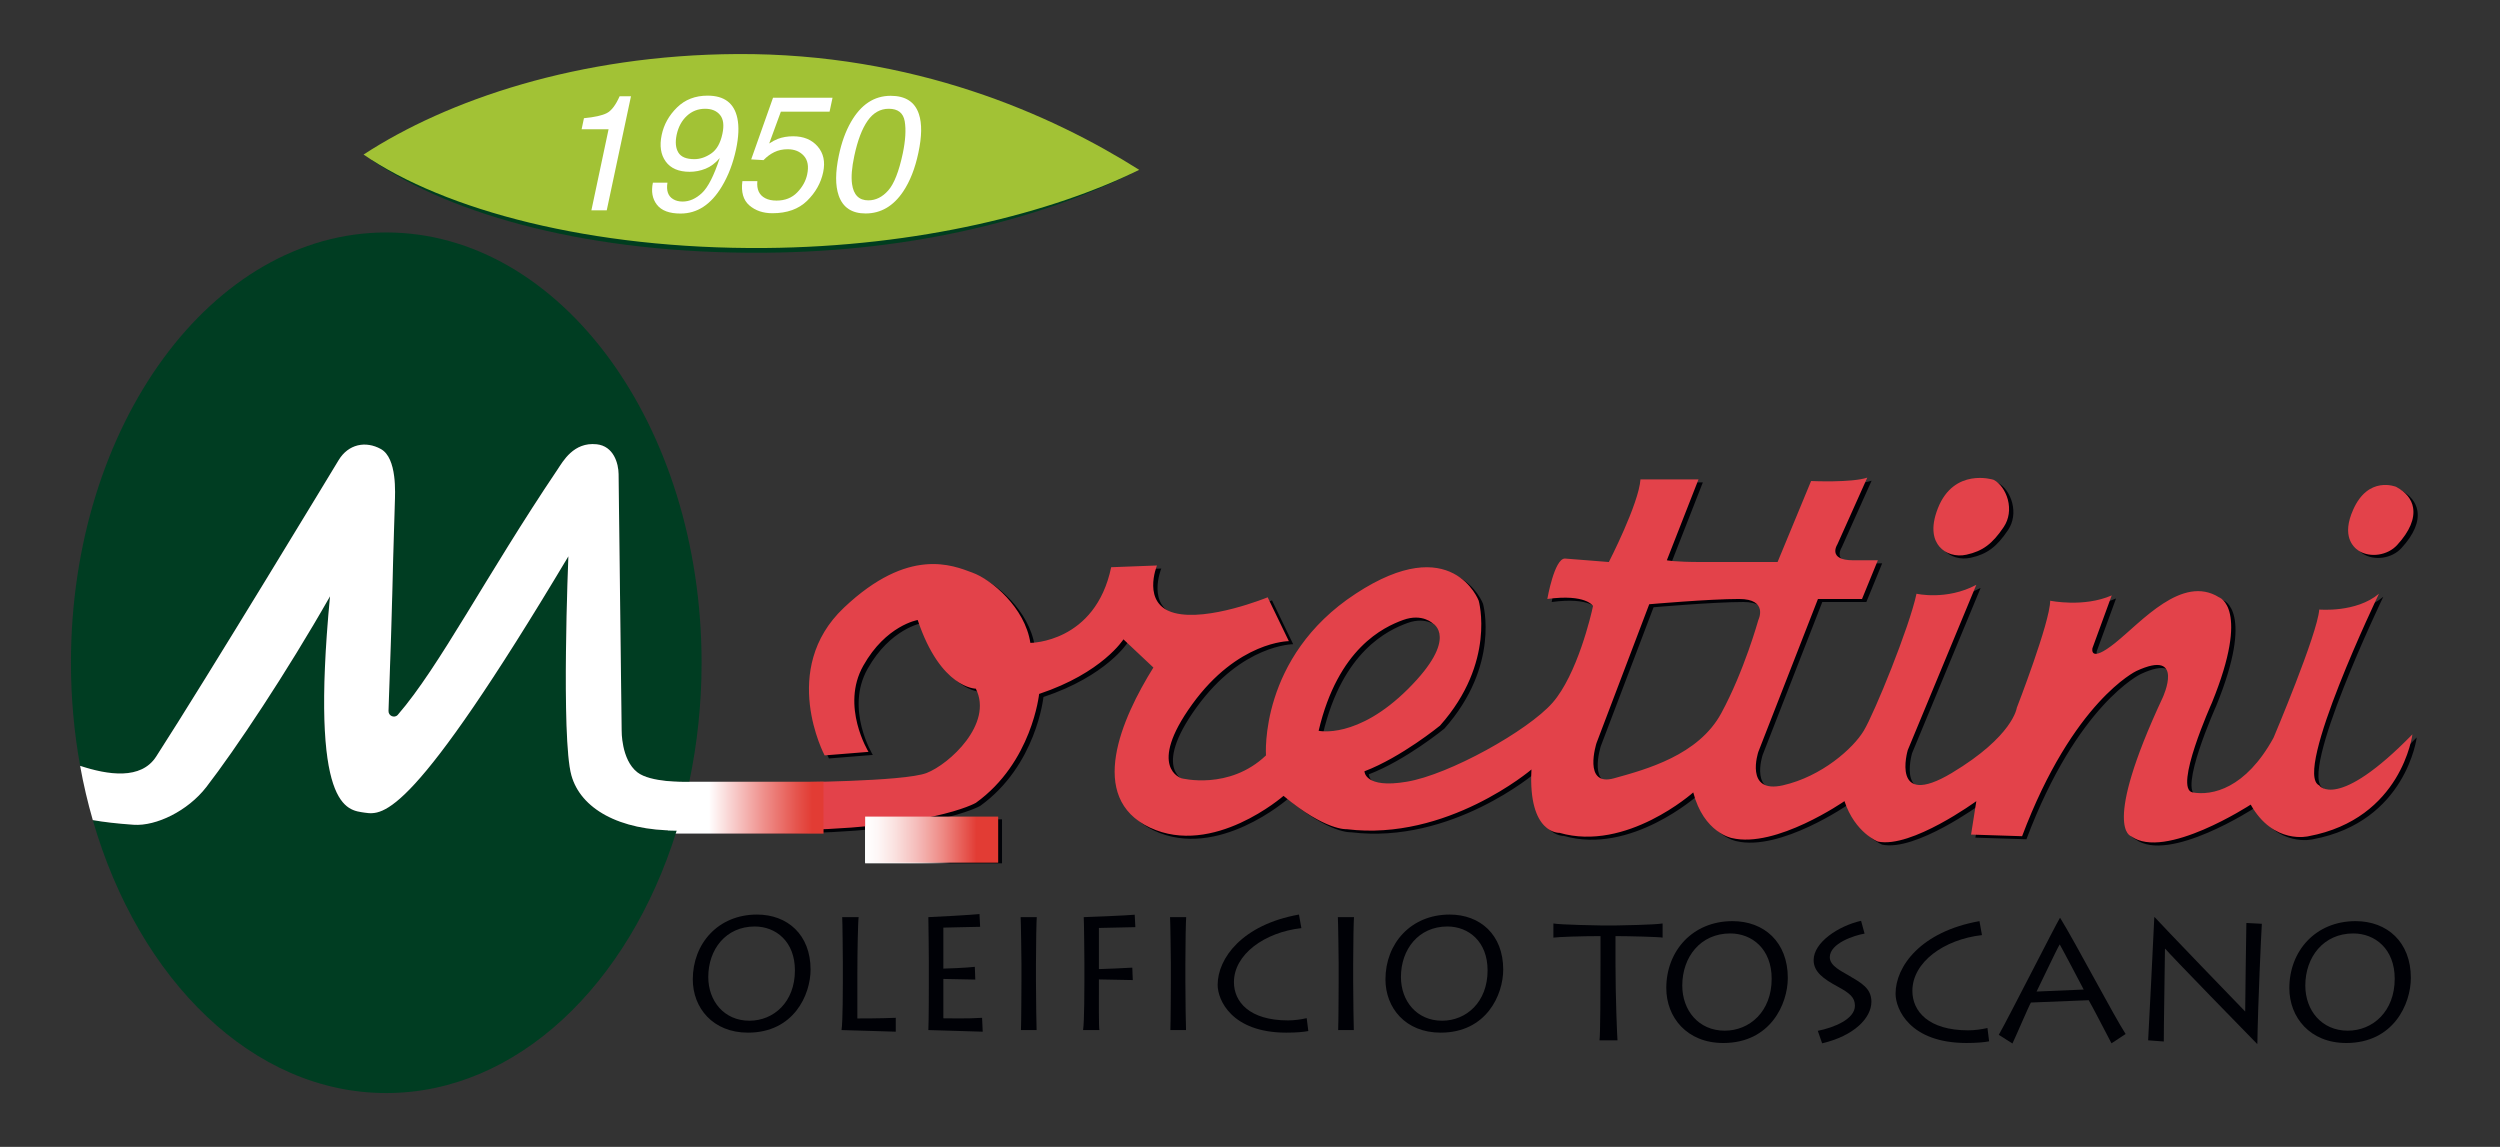 <?xml version="1.0" encoding="utf-8"?>
<svg xmlns="http://www.w3.org/2000/svg" xmlns:xlink="http://www.w3.org/1999/xlink" version="1.1" id="Livello_1" x="0px" y="0px" width="303px" height="139px" viewBox="249.5 330.5 303 139" enable-background="new 249.5 330.5 303 139">
<rect x="249.5" y="330.5" width="303" height="139" fill="#333333" stroke="none"/>
<g>
	<path fill="#FFFFFF" d="M332.39,431.019c2.193,0.304,13.704,0.38,15.974,0.221c0.882-0.062,1.112-4.804,1.112-4.804l-16.593,0.052&#xD;&#xA;		C332.883,426.487,331.883,430.95,332.39,431.019"/>
	<path fill="#000106" d="M458.645,417.301c-2.763,5.123-9.158,6.831-12.997,7.896c-3.833,1.069-2.129-4.265-2.129-4.265l6.393-16.83&#xD;&#xA;		c0,0,7.258-0.638,10.881-0.638c3.611,0,2.342,2.549,2.342,2.549S461.42,412.196,458.645,417.301 M409.842,419.442&#xD;&#xA;		c2.352-10.013,7.89-12.573,10.231-13.429c2.345-0.853,3.62,0.429,3.62,0.429s3.205,1.708-2.979,7.895&#xD;&#xA;		C414.532,420.513,409.842,419.442,409.842,419.442 M531.1,426.051c-3.189-1.491,7.256-23.223,7.256-23.223&#xD;&#xA;		c-2.767,2.333-7.239,1.918-7.239,1.918c-0.217,2.969-5.545,15.55-5.545,15.55c-3.403,6.188-7.463,7.035-9.805,6.615&#xD;&#xA;		c-2.346-0.427,2.342-10.872,2.342-10.872c4.696-11.516,0.86-12.777,0.86-12.777c-4.473-2.793-9.384,2.97-12.579,5.525&#xD;&#xA;		c-3.193,2.555-2.763,0.643-2.763,0.643l2.338-6.397c-3.412,1.491-7.459,0.643-7.459,0.643c0,2.557-4.05,12.989-4.05,12.989&#xD;&#xA;		s-0.421,3.421-7.883,7.896c-7.466,4.468-5.33-2.772-5.33-2.772l8.309-20.036c-3.616,1.924-7.248,1.077-7.248,1.077&#xD;&#xA;		c-0.854,4.041-5.104,14.473-6.396,16.614c-1.278,2.134-5.104,5.544-9.798,6.608c-4.69,1.07-2.977-4.054-2.977-4.054l7.228-18.532&#xD;&#xA;		h5.34l1.918-4.691h-2.989c-3.186,0-1.918-1.923-1.918-1.923l3.627-8.093c-1.912,0.637-6.812,0.411-6.812,0.411l-4.061,9.816h-9.15&#xD;&#xA;		c-3.423,0-4.271-0.211-4.271-0.211l3.837-9.806h-7.032c-0.211,2.977-3.834,10.017-3.834,10.017l-5.326-0.421&#xD;&#xA;		c-1.281,0-2.13,4.901-2.13,4.901c4.679-0.637,5.538,0.849,5.538,0.849c-0.213,1.07-1.924,8.315-4.903,11.726&#xD;&#xA;		c-2.985,3.403-12.57,8.737-17.688,9.577c-5.112,0.868-5.112-1.268-5.112-1.268c4.473-1.701,9.159-5.538,9.159-5.538&#xD;&#xA;		c6.821-7.673,4.688-15.136,4.688-15.136s-3.206-8.531-14.912-0.847c-11.736,7.673-10.869,19.596-10.869,19.596&#xD;&#xA;		c-4.48,4.271-10.245,2.773-10.245,2.773s-4.247-1.282,1.294-8.954c5.538-7.666,11.723-7.666,11.723-7.666l-2.567-5.315&#xD;&#xA;		c0,0-7.24,2.97-11.299,1.899c-4.041-1.059-2.12-5.756-2.12-5.756l-5.547,0.211c-1.918,9.171-9.795,9.171-9.795,9.171&#xD;&#xA;		c-0.656-4.264-4.693-7.68-7.045-8.521c-2.342-0.861-7.676-3.198-15.553,4.257c-7.892,7.463-2.338,17.9-2.338,17.9l5.318-0.427&#xD;&#xA;		c0,0-3.404-5.538-0.634-10.438c2.756-4.906,6.596-5.545,6.596-5.545c2.781,8.323,7.044,8.323,7.044,8.323&#xD;&#xA;		c2.135,4.251-3.202,9.152-5.971,10.223c-2.775,1.057-16.579,1.118-16.579,1.118l-13.371-0.09l-1.308,5.93l12.902,0.001&#xD;&#xA;		c18.764-0.096,24.327-3.34,24.327-3.34c6.822-4.9,7.673-13.204,7.673-13.204c7.673-2.556,10.219-6.614,10.219-6.614l3.629,3.416&#xD;&#xA;		c-3.839,6.168-8.096,15.766-0.42,19.398c7.67,3.612,16.193-3.844,16.193-3.844c5.111,4.27,7.672,4.04,7.672,4.04&#xD;&#xA;		c12.138,1.498,22.378-7.239,22.378-7.239c-0.426,7.89,3.404,7.679,3.404,7.679c8.099,2.34,16.205-4.899,16.205-4.899&#xD;&#xA;		c1.274,4.899,4.682,5.531,4.682,5.531c5.34,1.288,13.645-4.474,13.645-4.474c1.277,3.842,4.049,4.9,4.049,4.9&#xD;&#xA;		c4.047,0.861,11.933-4.9,11.933-4.9l-0.637,4.053l6.185,0.197c6.176-16.396,13.849-20.022,13.849-20.022&#xD;&#xA;		c5.964-2.767,3.202,3.198,3.202,3.198c-7.464,15.977-3.834,16.824-3.834,16.824c4.044,2.989,14.488-3.83,14.488-3.83&#xD;&#xA;		c2.767,4.907,7.026,3.83,7.026,3.83c11.305-2.122,12.574-12.344,12.574-12.344C533.247,429.25,531.1,426.051,531.1,426.051"/>
	<path fill="#000106" d="M493.369,391.409c-0.289-1.071-0.952-1.994-1.713-2.383l-0.059-0.019c-0.045-0.013-4.726-1.472-6.688,3.425&#xD;&#xA;		c-1.007,2.527-0.46,3.951,0.168,4.684c0.74,0.88,2.03,1.263,3.285,0.981c1.966-0.436,3.145-1.315,4.519-3.367&#xD;&#xA;		C493.513,393.786,493.685,392.594,493.369,391.409"/>
	<path fill="#000106" d="M542.487,392.391c-0.172-1.019-0.873-1.877-2.014-2.491l-0.032-0.023c-0.041-0.009-3.371-1.399-5.215,2.772&#xD;&#xA;		c-1.419,3.164-0.017,4.515,0.65,4.961c1.397,0.904,3.543,0.585,4.695-0.7C542.076,395.265,542.715,393.729,542.487,392.391"/>
	<g>
		<defs>
			<rect id="SVGID_1_" x="354.356" y="429.8" width="16.588" height="5.338"/>
		</defs>
		<clipPath id="SVGID_2_">
			<use xlink:href="#SVGID_1_" overflow="visible"/>
		</clipPath>
		<g clip-path="url(#SVGID_2_)">
			<defs>
				<rect id="SVGID_3_" x="354.356" y="429.8" width="16.588" height="5.338"/>
			</defs>
			<clipPath id="SVGID_4_">
				<use xlink:href="#SVGID_3_" overflow="visible"/>
			</clipPath>
			
				<linearGradient id="SVGID_5_" gradientUnits="userSpaceOnUse" x1="103.329" y1="820.671" x2="104.329" y2="820.671" gradientTransform="matrix(5.85 0 0 5.85 -245.659 -4368.333)">
				<stop offset="0" style="stop-color:#FFFFFF"/>
				<stop offset="0.166" style="stop-color:#FCFCFC"/>
				<stop offset="0.297" style="stop-color:#F2F2F2"/>
				<stop offset="0.416" style="stop-color:#E1E2E2"/>
				<stop offset="0.528" style="stop-color:#CACACB"/>
				<stop offset="0.635" style="stop-color:#ABACAE"/>
				<stop offset="0.738" style="stop-color:#868789"/>
				<stop offset="0.838" style="stop-color:#5A5B5E"/>
				<stop offset="0.933" style="stop-color:#28292E"/>
				<stop offset="1" style="stop-color:#000207"/>
			</linearGradient>
			<rect x="354.356" y="429.8" clip-path="url(#SVGID_4_)" fill="url(#SVGID_5_)" width="16.588" height="5.338"/>
		</g>
	</g>
	<path fill="none" d="M332.218,425.679c0,0-1.062,5.404-0.524,5.489c2.328,0.366,14.55,0.46,16.961,0.266&#xD;&#xA;		c0.936-0.074,1.18-5.817,1.18-5.817L332.218,425.679z"/>
	<path fill="#E3424A" d="M458.121,416.932c-2.763,5.123-9.158,6.831-12.998,7.896c-3.833,1.071-2.128-4.264-2.128-4.264l6.393-16.83&#xD;&#xA;		c0,0,7.258-0.638,10.881-0.638c3.611,0,2.342,2.549,2.342,2.549S460.896,411.826,458.121,416.932 M409.318,419.072&#xD;&#xA;		c2.352-10.012,7.889-12.573,10.231-13.428c2.345-0.854,3.62,0.428,3.62,0.428s3.204,1.708-2.98,7.896&#xD;&#xA;		C414.009,420.144,409.318,419.072,409.318,419.072 M530.576,425.682c-3.189-1.491,7.255-23.223,7.255-23.223&#xD;&#xA;		c-2.766,2.332-7.238,1.917-7.238,1.917c-0.218,2.971-5.545,15.551-5.545,15.551c-3.403,6.188-7.463,7.034-9.805,6.614&#xD;&#xA;		c-2.346-0.427,2.342-10.872,2.342-10.872c4.696-11.516,0.86-12.776,0.86-12.776c-4.473-2.792-9.384,2.969-12.579,5.524&#xD;&#xA;		c-3.193,2.556-2.763,0.644-2.763,0.644l2.338-6.398c-3.412,1.491-7.459,0.644-7.459,0.644c0,2.556-4.05,12.988-4.05,12.988&#xD;&#xA;		s-0.421,3.422-7.883,7.896c-7.466,4.467-5.33-2.772-5.33-2.772l8.309-20.037c-3.616,1.925-7.248,1.078-7.248,1.078&#xD;&#xA;		c-0.854,4.04-5.104,14.473-6.396,16.613c-1.278,2.134-5.104,5.544-9.797,6.609c-4.691,1.069-2.978-4.055-2.978-4.055l7.228-18.531&#xD;&#xA;		h5.34l1.918-4.69h-2.989c-3.186,0-1.918-1.923-1.918-1.923l3.627-8.093c-1.912,0.637-6.812,0.411-6.812,0.411l-4.061,9.816h-9.151&#xD;&#xA;		c-3.422,0-4.27-0.211-4.27-0.211l3.837-9.806h-7.032c-0.211,2.976-3.834,10.017-3.834,10.017l-5.327-0.421&#xD;&#xA;		c-1.28,0-2.129,4.9-2.129,4.9c4.679-0.637,5.538,0.848,5.538,0.848c-0.213,1.071-1.924,8.316-4.903,11.726&#xD;&#xA;		c-2.985,3.403-12.57,8.738-17.688,9.578c-5.112,0.867-5.112-1.268-5.112-1.268c4.473-1.702,9.159-5.537,9.159-5.537&#xD;&#xA;		c6.821-7.674,4.688-15.137,4.688-15.137s-3.206-8.531-14.912-0.847c-11.735,7.673-10.869,19.596-10.869,19.596&#xD;&#xA;		c-4.48,4.27-10.245,2.772-10.245,2.772s-4.247-1.282,1.294-8.954c5.538-7.666,11.722-7.666,11.722-7.666l-2.566-5.314&#xD;&#xA;		c0,0-7.24,2.969-11.299,1.898c-4.041-1.058-2.119-5.754-2.119-5.754l-5.548,0.21c-1.918,9.17-9.795,9.17-9.795,9.17&#xD;&#xA;		c-0.656-4.264-4.693-7.68-7.045-8.521c-2.342-0.86-7.676-3.197-15.552,4.257c-7.893,7.463-2.339,17.901-2.339,17.901l5.318-0.428&#xD;&#xA;		c0,0-3.404-5.537-0.634-10.438c2.755-4.907,6.596-5.545,6.596-5.545c2.781,8.323,7.044,8.323,7.044,8.323&#xD;&#xA;		c2.136,4.251-3.202,9.151-5.971,10.223c-2.775,1.057-16.579,1.118-16.579,1.118l-1.777,5.841c18.764-0.096,24.327-3.34,24.327-3.34&#xD;&#xA;		c6.822-4.9,7.673-13.204,7.673-13.204c7.673-2.556,10.219-6.615,10.219-6.615l3.629,3.416c-3.84,6.168-8.096,15.767-0.42,19.399&#xD;&#xA;		c7.67,3.611,16.193-3.845,16.193-3.845c5.111,4.271,7.672,4.04,7.672,4.04c12.138,1.498,22.378-7.238,22.378-7.238&#xD;&#xA;		c-0.426,7.889,3.404,7.679,3.404,7.679c8.099,2.339,16.205-4.9,16.205-4.9c1.274,4.9,4.682,5.532,4.682,5.532&#xD;&#xA;		c5.34,1.287,13.645-4.474,13.645-4.474c1.277,3.842,4.049,4.899,4.049,4.899c4.047,0.861,11.933-4.899,11.933-4.899l-0.637,4.052&#xD;&#xA;		l6.185,0.198c6.176-16.396,13.849-20.023,13.849-20.023c5.964-2.766,3.202,3.199,3.202,3.199&#xD;&#xA;		c-7.464,15.976-3.834,16.824-3.834,16.824c4.044,2.989,14.488-3.83,14.488-3.83c2.767,4.907,7.026,3.83,7.026,3.83&#xD;&#xA;		c11.305-2.122,12.574-12.344,12.574-12.344C532.724,428.881,530.576,425.682,530.576,425.682"/>
	<path fill="#E3424A" d="M492.846,391.04c-0.289-1.071-0.952-1.994-1.713-2.383l-0.058-0.019c-0.046-0.013-4.727-1.472-6.688,3.425&#xD;&#xA;		c-1.007,2.527-0.46,3.951,0.168,4.684c0.741,0.88,2.029,1.264,3.285,0.981c1.966-0.436,3.145-1.315,4.519-3.367&#xD;&#xA;		C492.989,393.417,493.161,392.226,492.846,391.04"/>
	<path fill="#E3424A" d="M541.964,392.021c-0.172-1.02-0.873-1.877-2.014-2.491l-0.031-0.023c-0.042-0.009-3.372-1.399-5.216,2.772&#xD;&#xA;		c-1.419,3.164-0.017,4.515,0.65,4.961c1.397,0.904,3.543,0.585,4.695-0.7C541.553,394.896,542.191,393.359,541.964,392.021"/>
	
		<linearGradient id="SVGID_6_" gradientUnits="userSpaceOnUse" x1="103.446" y1="820.555" x2="104.446" y2="820.555" gradientTransform="matrix(18.472 0 0 18.472 -1579.955 -14728.539)">
		<stop offset="0" style="stop-color:#FFFFFF"/>
		<stop offset="0.244" style="stop-color:#FFFFFF"/>
		<stop offset="0.29" style="stop-color:#FDF0F0"/>
		<stop offset="0.603" style="stop-color:#EF908C"/>
		<stop offset="0.82" style="stop-color:#E5544D"/>
		<stop offset="0.922" style="stop-color:#E23C34"/>
		<stop offset="1" style="stop-color:#E23C34"/>
	</linearGradient>
	<rect x="330.436" y="425.247" fill="url(#SVGID_6_)" width="18.876" height="6.287"/>
	<path fill="none" d="M331.694,425.309c0,0-1.258,5.862-0.72,5.947l0.72-0.088c2.328,0.366,14.406-0.002,16.445-0.102&#xD;&#xA;		c0.938-0.048,1.173-5.819,1.173-5.819L331.694,425.309z"/>
	<g>
		<defs>
			<rect id="SVGID_7_" x="354.356" y="429.472" width="16.123" height="5.583"/>
		</defs>
		<clipPath id="SVGID_8_">
			<use xlink:href="#SVGID_7_" overflow="visible"/>
		</clipPath>
		<g clip-path="url(#SVGID_8_)">
			<defs>
				<rect id="SVGID_9_" x="354.356" y="429.472" width="16.123" height="5.583"/>
			</defs>
			<clipPath id="SVGID_10_">
				<use xlink:href="#SVGID_9_" overflow="visible"/>
			</clipPath>
			
				<linearGradient id="SVGID_11_" gradientUnits="userSpaceOnUse" x1="103.425" y1="820.574" x2="104.425" y2="820.574" gradientTransform="matrix(13.333 0 0 13.333 -1024.448 -10508.457)">
				<stop offset="0" style="stop-color:#FFFFFF"/>
				<stop offset="0.1" style="stop-color:#FEF7F7"/>
				<stop offset="0.26" style="stop-color:#FAE1DF"/>
				<stop offset="0.46" style="stop-color:#F5BCBA"/>
				<stop offset="0.691" style="stop-color:#EE8A85"/>
				<stop offset="0.946" style="stop-color:#E44A43"/>
				<stop offset="1" style="stop-color:#E23C34"/>
			</linearGradient>
			<rect x="354.356" y="429.472" clip-path="url(#SVGID_10_)" fill="url(#SVGID_11_)" width="16.123" height="5.583"/>
		</g>
	</g>
	<path fill="none" d="M331.694,425.309c0,0-1.258,5.862-0.72,5.947l0.72-0.088c2.328,0.366,14.406-0.002,16.445-0.102&#xD;&#xA;		c0.938-0.048,1.173-5.819,1.173-5.819L331.694,425.309z"/>
	<path fill="#000106" d="M345.844,448.109c0-3.5-2.308-5.318-4.869-5.318c-3.501,0-5.632,2.776-5.632,6.12&#xD;&#xA;		c0,2.914,1.917,5.299,4.986,5.299C343.263,454.21,345.844,451.962,345.844,448.109 M333.466,449.204c0-4.34,3.07-7.86,7.782-7.86&#xD;&#xA;		c3.696,0,6.493,2.443,6.493,6.667c0,3.052-2.034,7.646-7.587,7.646C335.891,455.657,333.466,452.646,333.466,449.204"/>
	<path fill="#000106" d="M353.568,441.656c-0.078,0.431-0.156,4.282-0.156,6.747v5.533c0.469,0,2.777,0,4.654-0.078v1.682&#xD;&#xA;		c-0.274,0-6.082-0.195-6.571-0.195c0.157-1.036,0.157-5.221,0.157-5.691v-2.6c0-0.313-0.04-5.025-0.078-5.397H353.568z"/>
	<path fill="#000106" d="M368.605,455.54c-0.313,0-6.199-0.196-6.59-0.196c0.059-1.035,0.059-5.221,0.059-5.67v-2.621&#xD;&#xA;		c0-0.312-0.039-5.023-0.059-5.396c0.469,0,5.573-0.294,6.199-0.373l0.078,1.545c-0.626,0-4.145,0.099-4.458,0.099v4.967&#xD;&#xA;		c0.352,0,2.854-0.098,3.813-0.215l0.059,1.545c-0.431,0-3.481-0.078-3.872-0.078v4.771c0.469,0,3.089,0.059,4.693-0.059&#xD;&#xA;		L368.605,455.54z"/>
	<path fill="#000106" d="M375.059,449.439c0,1.955,0.058,5.455,0.078,5.904h-1.897c0.04-0.86,0.059-5.435,0.059-5.943v-2.112&#xD;&#xA;		c0-0.332-0.059-5.162-0.098-5.632h1.956c-0.04,0.352-0.098,3.325-0.098,5.671V449.439z"/>
	<path fill="#000106" d="M380.77,455.344c0.157-1.035,0.157-5.221,0.157-5.689v-2.602c0-0.312-0.04-5.023-0.079-5.396&#xD;&#xA;		c0.489,0,5.398-0.214,6.179-0.293l0.078,1.506l-4.419,0.097v4.987c0.353,0,3.129-0.118,4.048-0.176l0.059,1.506l-4.107-0.079v1.858&#xD;&#xA;		c0,0.312-0.02,4.008,0.059,4.281H380.77z"/>
	<path fill="#000106" d="M393.167,449.439c0,1.955,0.059,5.455,0.079,5.904h-1.898c0.04-0.86,0.059-5.435,0.059-5.943v-2.112&#xD;&#xA;		c0-0.332-0.059-5.162-0.097-5.632h1.955c-0.039,0.352-0.098,3.325-0.098,5.671V449.439z"/>
	<path fill="#000106" d="M408.068,455.462c-0.587,0.117-1.487,0.195-2.659,0.195c-6.668,0-8.33-3.989-8.33-5.788&#xD;&#xA;		c0-3.207,2.952-7.293,9.855-8.526l0.293,1.645c-4.479,0.508-8.174,3.187-8.174,6.55c0,2.385,1.878,4.634,6.551,4.634&#xD;&#xA;		c0.781,0,1.604-0.117,2.268-0.273L408.068,455.462z"/>
	<path fill="#000106" d="M413.505,449.439c0,1.955,0.059,5.455,0.078,5.904h-1.897c0.04-0.86,0.059-5.435,0.059-5.943v-2.112&#xD;&#xA;		c0-0.332-0.059-5.162-0.097-5.632h1.955c-0.039,0.352-0.098,3.325-0.098,5.671V449.439z"/>
	<path fill="#000106" d="M429.795,448.109c0-3.5-2.308-5.318-4.869-5.318c-3.5,0-5.632,2.776-5.632,6.12&#xD;&#xA;		c0,2.914,1.916,5.299,4.986,5.299C427.213,454.21,429.795,451.962,429.795,448.109 M417.417,449.204c0-4.34,3.069-7.86,7.783-7.86&#xD;&#xA;		c3.694,0,6.491,2.443,6.491,6.667c0,3.052-2.033,7.646-7.588,7.646C419.841,455.657,417.417,452.646,417.417,449.204"/>
	<path fill="#000106" d="M443.36,456.587c0.102-0.524,0.121-6.416,0.121-9.625v-3.006c-2.319,0-5.185,0.102-5.71,0.183v-1.715&#xD;&#xA;		c0.808,0.16,5.589,0.241,5.812,0.241h1.755c0.384,0,4.782-0.081,5.67-0.241v1.715c-0.282-0.081-4.016-0.183-5.71-0.183v3.33&#xD;&#xA;		c0,4.095,0.202,8.897,0.242,9.301H443.36z"/>
	<path fill="#000106" d="M464.226,449.122c0-3.612-2.381-5.488-5.023-5.488c-3.612,0-5.812,2.865-5.812,6.315&#xD;&#xA;		c0,3.007,1.977,5.468,5.146,5.468C461.562,455.417,464.226,453.097,464.226,449.122 M451.454,450.252&#xD;&#xA;		c0-4.479,3.168-8.111,8.03-8.111c3.813,0,6.698,2.522,6.698,6.88c0,3.148-2.098,7.891-7.828,7.891&#xD;&#xA;		C453.956,456.911,451.454,453.803,451.454,450.252"/>
	<path fill="#000106" d="M469.818,455.438c1.977-0.404,4.499-1.413,4.499-3.047c0-1.01-0.646-1.533-2.099-2.32&#xD;&#xA;		c-1.715-0.928-2.905-1.776-2.905-3.208c0-2.139,2.985-4.136,5.751-4.762l0.423,1.554c-1.23,0.202-4.216,1.17-4.216,2.865&#xD;&#xA;		c0,1.049,1.432,1.694,2.279,2.199c1.533,0.907,2.765,1.554,2.765,3.188c0,1.977-2.099,4.136-5.973,5.044L469.818,455.438z"/>
	<path fill="#000106" d="M490.581,456.708c-0.604,0.121-1.533,0.202-2.744,0.202c-6.88,0-8.595-4.116-8.595-5.973&#xD;&#xA;		c0-3.31,3.046-7.526,10.169-8.797l0.303,1.694c-4.621,0.525-8.434,3.289-8.434,6.76c0,2.462,1.937,4.781,6.759,4.781&#xD;&#xA;		c0.807,0,1.654-0.121,2.34-0.281L490.581,456.708z"/>
	<path fill="#000106" d="M502.044,450.434c-0.223-0.444-2.704-5.146-2.906-5.469c-0.302,0.444-2.623,5.389-2.804,5.71&#xD;&#xA;		L502.044,450.434z M491.754,455.921c1.109-1.936,6.921-13.396,7.404-14.164h0.04c1.775,2.865,6.558,11.966,7.93,14.063l-1.715,1.13&#xD;&#xA;		c-0.403-0.767-2.542-4.903-2.764-5.226l-7.002,0.282c-0.242,0.384-1.896,4.277-2.24,4.964L491.754,455.921z"/>
	<path fill="#000106" d="M509.854,456.587c0.102-1.513,0.646-12.852,0.747-14.931h0.04c0.565,0.646,10.33,10.795,10.976,11.44&#xD;&#xA;		c0-0.565,0.121-10.068,0.143-10.733l1.876,0.1c-0.081,1.211-0.464,9.465-0.545,14.549h-0.04&#xD;&#xA;		c-0.545-0.545-10.755-11.018-11.118-11.521h-0.04c0,0.706-0.161,10.572-0.141,11.238L509.854,456.587z"/>
	<path fill="#000106" d="M539.739,449.122c0-3.612-2.381-5.488-5.023-5.488c-3.612,0-5.812,2.865-5.812,6.315&#xD;&#xA;		c0,3.007,1.978,5.468,5.146,5.468C537.076,455.417,539.739,453.097,539.739,449.122 M526.968,450.252&#xD;&#xA;		c0-4.479,3.168-8.111,8.029-8.111c3.814,0,6.699,2.522,6.699,6.88c0,3.148-2.099,7.891-7.828,7.891&#xD;&#xA;		C529.47,456.911,526.968,453.803,526.968,450.252"/>
	<path fill="#003D1F" d="M386.602,351.569c-10.636-6.71-26.366-14.067-47.789-13.945c-19.21,0.109-34.148,5.661-44.279,12.271&#xD;&#xA;		c9.849,6.752,26.614,11.401,47.658,11.236C360.871,360.985,376.064,356.756,386.602,351.569"/>
	<path fill="#A2C235" d="M387.571,351.084c-10.636-6.71-27.333-14.155-48.755-14.033c-19.21,0.109-35.121,5.57-45.251,12.181&#xD;&#xA;		c9.849,6.751,27.585,11.491,48.629,11.326C360.874,360.412,377.033,356.271,387.571,351.084"/>
	<path fill="#FFFFFF" d="M319.993,346.164l0.281-1.338c1.286-0.122,2.209-0.328,2.768-0.616c0.559-0.287,1.078-0.967,1.556-2.041&#xD;&#xA;		h1.376l-2.937,13.825h-1.861l2.084-9.83H319.993z"/>
	<path fill="#FFFFFF" d="M337.055,346.717c0.22-1.022,0.124-1.783-0.286-2.284c-0.41-0.501-1.013-0.75-1.808-0.75&#xD;&#xA;		c-0.853,0-1.59,0.285-2.21,0.857c-0.62,0.572-1.034,1.336-1.241,2.293c-0.188,0.905-0.118,1.623,0.208,2.157&#xD;&#xA;		c0.326,0.533,0.971,0.799,1.935,0.799c0.691,0,1.371-0.227,2.04-0.683S336.816,347.854,337.055,346.717 M330.395,352.64&#xD;&#xA;		c-0.155,0.963,0.074,1.629,0.688,1.996c0.317,0.195,0.698,0.292,1.144,0.292c0.834,0,1.619-0.348,2.356-1.042&#xD;&#xA;		c0.737-0.695,1.454-2.106,2.152-4.232c-0.524,0.614-1.097,1.046-1.721,1.294c-0.623,0.249-1.265,0.374-1.924,0.374&#xD;&#xA;		c-1.337,0-2.307-0.418-2.908-1.251c-0.601-0.834-0.763-1.907-0.485-3.219c0.265-1.26,0.884-2.368,1.857-3.325&#xD;&#xA;		c0.972-0.956,2.208-1.435,3.707-1.435c2.024,0,3.226,0.912,3.607,2.734c0.213,1.002,0.161,2.256-0.155,3.761&#xD;&#xA;		c-0.362,1.7-0.937,3.206-1.726,4.518c-1.312,2.185-2.979,3.277-5.002,3.277c-1.357,0-2.312-0.356-2.865-1.067&#xD;&#xA;		c-0.552-0.711-0.715-1.603-0.489-2.675H330.395z"/>
	<path fill="#FFFFFF" d="M341.292,352.456c-0.097,0.995,0.219,1.684,0.95,2.065c0.368,0.194,0.824,0.29,1.367,0.29&#xD;&#xA;		c1.033,0,1.87-0.329,2.51-0.988c0.641-0.659,1.044-1.39,1.212-2.191c0.207-0.97,0.071-1.719-0.407-2.249&#xD;&#xA;		c-0.478-0.53-1.131-0.795-1.958-0.795c-0.601,0-1.141,0.116-1.619,0.349c-0.478,0.233-0.915,0.556-1.308,0.969l-1.494-0.087&#xD;&#xA;		l2.647-7.475h7.212l-0.358,1.687h-5.904l-1.415,3.859c0.374-0.245,0.72-0.43,1.037-0.553c0.562-0.213,1.183-0.32,1.861-0.32&#xD;&#xA;		c1.273,0,2.266,0.411,2.976,1.232c0.711,0.82,0.934,1.861,0.669,3.121c-0.277,1.312-0.929,2.469-1.953,3.471&#xD;&#xA;		c-1.024,1.001-2.425,1.503-4.202,1.503c-1.132,0-2.064-0.319-2.798-0.956c-0.733-0.636-1.013-1.613-0.838-2.932H341.292z"/>
	<path fill="#FFFFFF" d="M358.915,349.102c0.33-1.577,0.409-2.875,0.238-3.893c-0.172-1.017-0.816-1.526-1.935-1.526&#xD;&#xA;		c-1.027,0-1.88,0.483-2.559,1.449c-0.679,0.966-1.218,2.389-1.619,4.27c-0.304,1.416-0.394,2.553-0.271,3.413&#xD;&#xA;		c0.187,1.312,0.843,1.968,1.968,1.968c0.904,0,1.711-0.401,2.418-1.202C357.863,352.779,358.45,351.286,358.915,349.102&#xD;&#xA;		 M360.873,344.332c0.382,1.144,0.359,2.711-0.068,4.701c-0.401,1.888-1.014,3.449-1.842,4.683&#xD;&#xA;		c-1.189,1.771-2.708,2.656-4.556,2.656c-1.667,0-2.753-0.724-3.257-2.171c-0.42-1.209-0.414-2.831,0.019-4.867&#xD;&#xA;		c0.33-1.577,0.821-2.931,1.474-4.061c1.208-2.107,2.811-3.161,4.808-3.161C359.248,342.112,360.389,342.852,360.873,344.332"/>
	<path fill="#003D22" d="M318.748,424.458c-1.259-4.553-0.361-26.532-0.361-26.532c-18.923,31.692-22.405,31.415-24.709,31.064&#xD;&#xA;		c-2.097-0.32-6.642-0.274-4.179-26.218c-5.271,9.274-11.511,18.615-14.998,23.124c-2.24,2.896-6.088,4.754-8.801,4.566&#xD;&#xA;		c-2.002-0.139-3.627-0.331-4.953-0.565c5.581,19.366,19.396,33.081,35.568,33.081c15.821,0,29.396-13.12,35.204-31.82&#xD;&#xA;		C324.509,431.173,319.862,428.486,318.748,424.458"/>
	<path fill="#003D22" d="M268.425,422.201c6.053-9.371,21.951-35.653,22.123-35.938c1.173-1.94,3.273-2.358,5.115-1.337&#xD;&#xA;		c1.98,1.098,1.727,5.367,1.689,6.545c-0.367,11.315-0.199,9.521-0.768,25.197c-0.021,0.606,0.734,0.926,1.133,0.466&#xD;&#xA;		c5.042-5.816,10.683-16.85,19.341-29.71c0.677-1.005,1.954-3.378,4.763-3.077c2.057,0.221,2.637,2.321,2.651,3.605l0.371,31.064&#xD;&#xA;		c0.001,0-0.076,3.545,1.905,5.089c1.595,1.243,5.683,1.151,5.865,1.16c0.116-0.001,0.271-0.002,0.424-0.002&#xD;&#xA;		c0.967-4.587,1.495-9.426,1.495-14.437c0-28.803-17.11-52.152-38.217-52.152s-38.217,23.349-38.217,52.152&#xD;&#xA;		c0,4.308,0.39,8.489,1.112,12.494C262.593,424.435,266.589,425.044,268.425,422.201"/>
	<path fill="#FFFFFF" d="M332.613,425.265c-0.182-0.009-4.27,0.084-5.865-1.16c-1.98-1.543-1.903-5.089-1.905-5.089l-0.371-31.063&#xD;&#xA;		c-0.014-1.284-0.593-3.384-2.65-3.605c-2.81-0.302-4.087,2.072-4.763,3.077c-8.659,12.859-14.3,23.893-19.342,29.71&#xD;&#xA;		c-0.399,0.459-1.154,0.141-1.132-0.468c0.568-15.674,0.401-13.881,0.767-25.196c0.038-1.179,0.291-5.448-1.689-6.546&#xD;&#xA;		c-1.841-1.02-3.942-0.603-5.115,1.338c-0.172,0.285-16.07,26.566-22.123,35.937c-1.836,2.844-5.831,2.235-9.215,1.12&#xD;&#xA;		c0.406,2.255,0.923,4.449,1.537,6.578c1.326,0.234,2.951,0.425,4.952,0.563c2.714,0.188,6.562-1.67,8.802-4.565&#xD;&#xA;		c3.486-4.509,9.727-13.851,14.998-23.123c-2.463,25.943,2.082,25.896,4.179,26.216c2.304,0.353,5.785,0.628,24.709-31.063&#xD;&#xA;		c0,0-0.898,21.978,0.361,26.531c1.114,4.029,5.76,6.715,12.77,6.701c0.593-1.908,1.094-3.88,1.519-5.896&#xD;&#xA;		C332.884,425.264,332.73,425.264,332.613,425.265"/>
</g>
</svg>